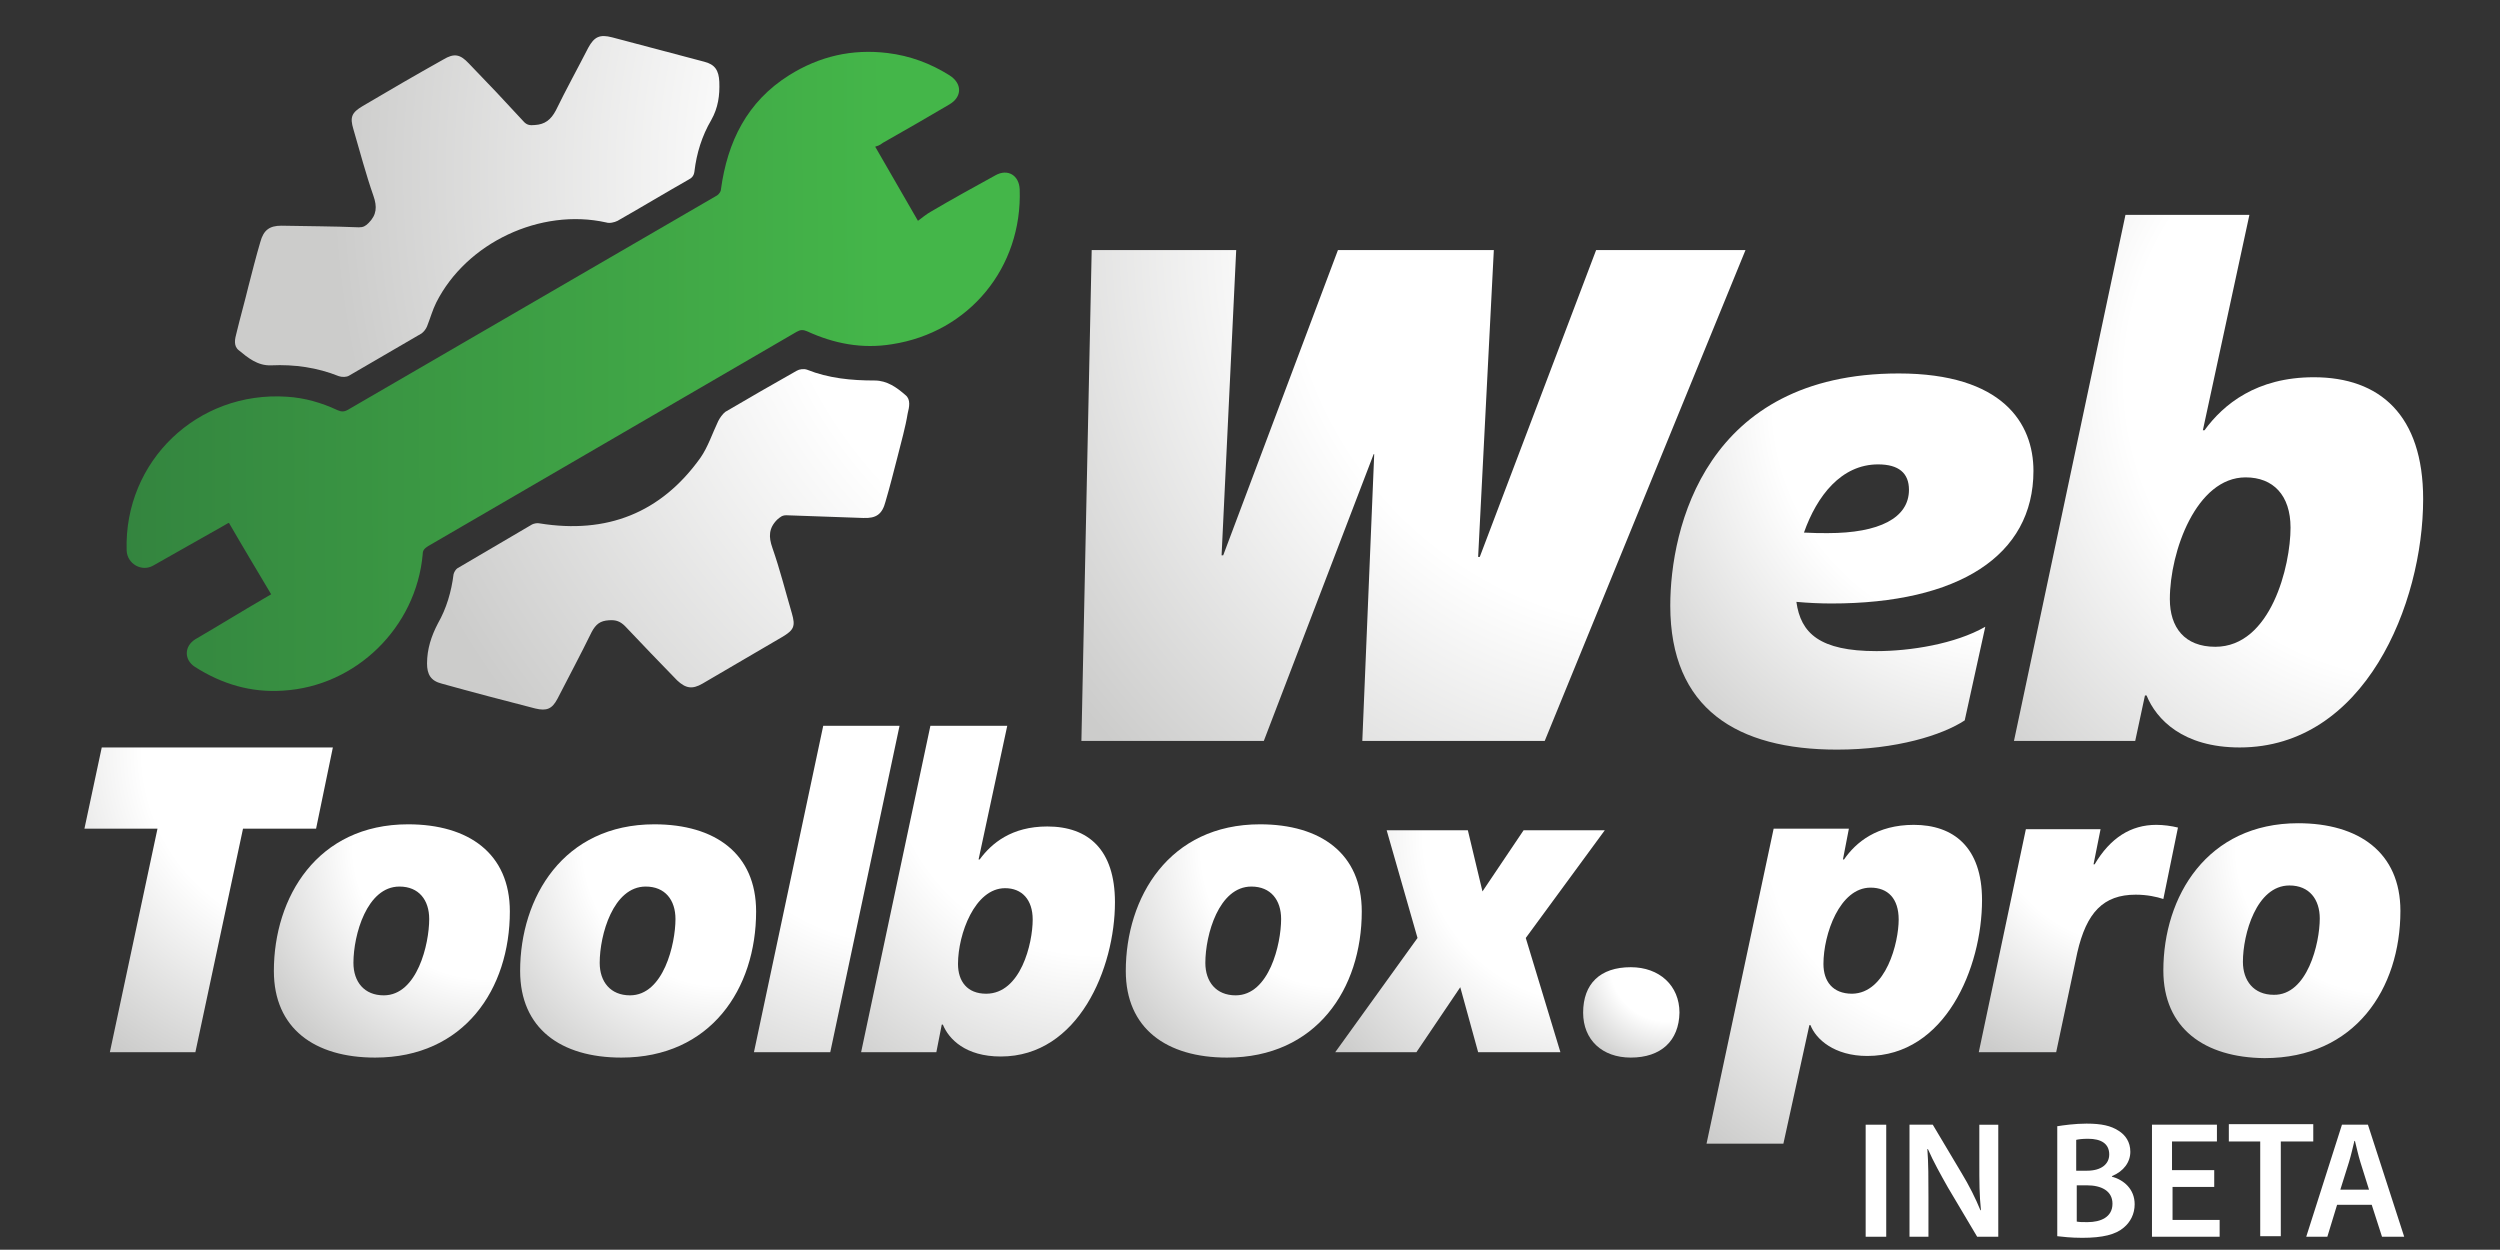 <?xml version="1.0" encoding="utf-8"?>
<!-- Generator: Adobe Illustrator 26.2.1, SVG Export Plug-In . SVG Version: 6.00 Build 0)  -->
<svg version="1.1" id="Layer_1" xmlns="http://www.w3.org/2000/svg" xmlns:xlink="http://www.w3.org/1999/xlink" x="0px" y="0px"
	 viewBox="0 0 461.9 230.9" style="enable-background:new 0 0 461.9 230.9;" xml:space="preserve">
<rect x="0" y="0" width="461.9" height="230.9" fill="#333333" stroke="none"/>
<style type="text/css">
	.st0{fill:url(#SVGID_1_);}
	.st1{fill:url(#SVGID_00000000217621954520657410000012990673567817542298_);}
	.st2{fill:url(#SVGID_00000181070230383502119000000004912729185363374733_);}
	.st3{fill:url(#SVGID_00000008149232947464044490000014459979059136721558_);}
	.st4{fill:url(#SVGID_00000016794025422630707880000000295245035654399386_);}
	.st5{fill:url(#SVGID_00000119089391421385911290000015436067103820932511_);}
	.st6{fill:url(#SVGID_00000109719610796512059060000007243623576701383569_);}
	.st7{fill:url(#SVGID_00000091722154769399396580000013746691702742107815_);}
	.st8{fill:url(#SVGID_00000103954328889671679960000006647342523077277825_);}
	.st9{fill:url(#SVGID_00000088855831462178621940000017906827422383921307_);}
	.st10{fill:url(#SVGID_00000154406031905804041730000010651420886824169875_);}
	.st11{fill:url(#SVGID_00000060748069620081579060000014200066790413482886_);}
	.st12{fill:url(#SVGID_00000170261971536948290040000015184042231366552962_);}
	.st13{fill:url(#SVGID_00000115484711777714044880000015302341483534017694_);}
	.st14{fill:url(#SVGID_00000113316470685400822710000018134366114387243931_);}
	.st15{fill:url(#SVGID_00000151534925205375315620000018290650365588584612_);}
	.st16{fill:url(#SVGID_00000029019097871515007780000014378699078338159278_);}
	.st17{fill:#FFFFFF;}
</style>
<g id="BG">
</g>
<g id="Layer_2_00000176002470740493298610000000258510065491209627_">
	<g>
		
			<radialGradient id="SVGID_1_" cx="309.341" cy="168.474" r="139.328" gradientTransform="matrix(1 0 0 -1 0 213.094)" gradientUnits="userSpaceOnUse">
			<stop  offset="0.51" style="stop-color:#FFFFFF"/>
			<stop  offset="1" style="stop-color:#CCCCCB"/>
		</radialGradient>
		<path class="st0" d="M285.4,136.9h-33.7l2.2-53h-0.1l-20.3,53h-33.7l1.9-90.7h26.7l-2.7,56.4h0.3l21.2-56.4H276l-2.9,56.7h0.3
			l21.5-56.7h27.6L285.4,136.9z"/>
		
			<radialGradient id="SVGID_00000090984395416191953520000015258907774314353328_" cx="371.176" cy="138.674" r="85.285" gradientTransform="matrix(1 0 0 -1 0 213.094)" gradientUnits="userSpaceOnUse">
			<stop  offset="0.51" style="stop-color:#FFFFFF"/>
			<stop  offset="1" style="stop-color:#CCCCCB"/>
		</radialGradient>
		<path style="fill:url(#SVGID_00000090984395416191953520000015258907774314353328_);" d="M363,133.1c-4.1,2.7-12.6,5.4-23.6,5.4
			c-18.4,0-30.8-7.5-30.8-26.6c0-14.3,6.5-42.9,42.2-42.9c19.2,0,24.9,9.2,24.9,18c0,15.7-13.9,24.5-37.3,24.5
			c-2.1,0-4.3-0.1-6.5-0.3c0.8,5.8,4.3,9.1,14.8,9.1c6.2,0,14.5-1.3,20.1-4.5L363,133.1z M333.3,98.4c1.7,0.1,3.1,0.1,4.4,0.1
			c9.5,0,15-2.8,15-8c0-3.1-1.9-4.7-5.7-4.7C340.2,85.8,335.7,91.6,333.3,98.4z"/>
		
			<radialGradient id="SVGID_00000006707846770798782120000010568529803695646617_" cx="447.911" cy="143.144" r="108.209" gradientTransform="matrix(1 0 0 -1 0 213.094)" gradientUnits="userSpaceOnUse">
			<stop  offset="0.51" style="stop-color:#FFFFFF"/>
			<stop  offset="1" style="stop-color:#CCCCCB"/>
		</radialGradient>
		<path style="fill:url(#SVGID_00000006707846770798782120000010568529803695646617_);" d="M394.5,136.9h-22.4l20.6-97.2h22.9
			L407,79.5h0.3c3.5-4.8,9.6-9.8,20.2-9.8c12.2,0,20.2,7,20.2,22.5c0,19.4-10.8,45.9-33.9,45.9c-10.5,0-15.4-5.2-17.2-9.6h-0.3
			L394.5,136.9z M423.2,97.5c0-6-3.2-9.3-8.3-9.3c-9.1,0-14,13.7-14,22.5c0,5.2,2.7,8.8,8.4,8.8C419.6,119.5,423.2,104.5,423.2,97.5
			z"/>
		
			<radialGradient id="SVGID_00000077282490008863449940000002029744522243574415_" cx="60.487" cy="74.246" r="66.958" gradientTransform="matrix(1 0 0 -1 0 213.094)" gradientUnits="userSpaceOnUse">
			<stop  offset="0.51" style="stop-color:#FFFFFF"/>
			<stop  offset="1" style="stop-color:#CCCCCB"/>
		</radialGradient>
		<path style="fill:url(#SVGID_00000077282490008863449940000002029744522243574415_);" d="M36.1,194.4H20.3l8.8-41.3H15.6l3.2-15
			h42.7l-3.1,15H44.9L36.1,194.4z"/>
		
			<radialGradient id="SVGID_00000089569657070819255310000016210966491832053179_" cx="89.832" cy="56.887" r="48.244" gradientTransform="matrix(1 0 0 -1 0 213.094)" gradientUnits="userSpaceOnUse">
			<stop  offset="0.51" style="stop-color:#FFFFFF"/>
			<stop  offset="1" style="stop-color:#CCCCCB"/>
		</radialGradient>
		<path style="fill:url(#SVGID_00000089569657070819255310000016210966491832053179_);" d="M50.6,179.4c0-13.6,8-27.1,24.8-27.1
			c11.2,0,18.8,5.4,18.8,16.1c0,14.3-8.4,27-24.9,27C58.1,195.4,50.6,190,50.6,179.4z M79.3,169.8c0-3.5-1.9-6-5.5-6
			c-6,0-8.5,8.9-8.5,14.1c0,3.5,2,6,5.6,6C77.1,183.9,79.3,174.4,79.3,169.8z"/>
		
			<radialGradient id="SVGID_00000023240593505704713780000005108186197233933712_" cx="133.643" cy="56.887" r="50.864" gradientTransform="matrix(1 0 0 -1 0 213.094)" gradientUnits="userSpaceOnUse">
			<stop  offset="0.51" style="stop-color:#FFFFFF"/>
			<stop  offset="1" style="stop-color:#CCCCCB"/>
		</radialGradient>
		<path style="fill:url(#SVGID_00000023240593505704713780000005108186197233933712_);" d="M96.1,179.4c0-13.6,8-27.1,24.8-27.1
			c11.2,0,18.8,5.4,18.8,16.1c0,14.3-8.4,27-24.9,27C103.6,195.4,96.1,190,96.1,179.4z M124.8,169.8c0-3.5-1.9-6-5.5-6
			c-6,0-8.5,8.9-8.5,14.1c0,3.5,2,6,5.6,6C122.6,183.9,124.8,174.4,124.8,169.8z"/>
		
			<radialGradient id="SVGID_00000017500092524221455910000010746299856225390757_" cx="166.708" cy="77.966" r="76.587" gradientTransform="matrix(1 0 0 -1 0 213.094)" gradientUnits="userSpaceOnUse">
			<stop  offset="0.51" style="stop-color:#FFFFFF"/>
			<stop  offset="1" style="stop-color:#CCCCCB"/>
		</radialGradient>
		<path style="fill:url(#SVGID_00000017500092524221455910000010746299856225390757_);" d="M153.4,194.4h-14.1l12.8-60.3h14.1
			L153.4,194.4z"/>
		
			<radialGradient id="SVGID_00000048462951873003910960000002273558828588610486_" cx="202.667" cy="75.073" r="75.224" gradientTransform="matrix(1 0 0 -1 0 213.094)" gradientUnits="userSpaceOnUse">
			<stop  offset="0.51" style="stop-color:#FFFFFF"/>
			<stop  offset="1" style="stop-color:#CCCCCB"/>
		</radialGradient>
		<path style="fill:url(#SVGID_00000048462951873003910960000002273558828588610486_);" d="M173,194.4h-13.9l12.8-60.3h14.2
			l-5.3,24.7h0.2c2.2-3,5.9-6.1,12.5-6.1c7.6,0,12.5,4.3,12.5,14c0,12.1-6.7,28.5-21.1,28.5c-6.5,0-9.6-3.2-10.7-5.9H174L173,194.4z
			 M190.8,169.9c0-3.7-2-5.8-5.1-5.8c-5.6,0-8.7,8.5-8.7,14c0,3.2,1.7,5.5,5.2,5.5C188.6,183.6,190.8,174.3,190.8,169.9z"/>
		
			<radialGradient id="SVGID_00000091716829999254086090000004604497831145958803_" cx="247.304" cy="56.06" r="49.697" gradientTransform="matrix(1 0 0 -1 0 213.094)" gradientUnits="userSpaceOnUse">
			<stop  offset="0.51" style="stop-color:#FFFFFF"/>
			<stop  offset="1" style="stop-color:#CCCCCB"/>
		</radialGradient>
		<path style="fill:url(#SVGID_00000091716829999254086090000004604497831145958803_);" d="M208,179.4c0-13.6,8-27.1,24.8-27.1
			c11.2,0,18.8,5.4,18.8,16.1c0,14.3-8.4,27-24.9,27C215.5,195.4,208,190,208,179.4z M236.7,169.8c0-3.5-1.9-6-5.5-6
			c-6,0-8.5,8.9-8.5,14.1c0,3.5,2,6,5.6,6C234.5,183.9,236.7,174.4,236.7,169.8z"/>
		
			<radialGradient id="SVGID_00000036237750348964607880000000267624070333358988_" cx="294.009" cy="58.953" r="60.815" gradientTransform="matrix(1 0 0 -1 0 213.094)" gradientUnits="userSpaceOnUse">
			<stop  offset="0.51" style="stop-color:#FFFFFF"/>
			<stop  offset="1" style="stop-color:#CCCCCB"/>
		</radialGradient>
		<path style="fill:url(#SVGID_00000036237750348964607880000000267624070333358988_);" d="M288.3,194.4h-15.2l-3.3-12l-8.1,12h-15
			l15.2-21.1l-5.7-19.9h15l2.7,11.3l7.6-11.3h15l-14.6,19.9L288.3,194.4z"/>
		
			<radialGradient id="SVGID_00000112620591129819028700000012816324998271170479_" cx="308.061" cy="34.981" r="20.752" gradientTransform="matrix(1 0 0 -1 0 213.094)" gradientUnits="userSpaceOnUse">
			<stop  offset="0.51" style="stop-color:#FFFFFF"/>
			<stop  offset="1" style="stop-color:#CCCCCB"/>
		</radialGradient>
		<path style="fill:url(#SVGID_00000112620591129819028700000012816324998271170479_);" d="M301.3,195.4c-5.3,0-8.8-3.3-8.8-8.3
			c0-5.3,3.1-8.4,8.8-8.4c5.3,0,9,3.4,9,8.4C310.2,192.3,306.9,195.4,301.3,195.4z"/>
		
			<radialGradient id="SVGID_00000021836765976099183480000003182355012712610716_" cx="364.685" cy="61.02" r="75.97" gradientTransform="matrix(1 0 0 -1 0 213.094)" gradientUnits="userSpaceOnUse">
			<stop  offset="0.51" style="stop-color:#FFFFFF"/>
			<stop  offset="1" style="stop-color:#CCCCCB"/>
		</radialGradient>
		<path style="fill:url(#SVGID_00000021836765976099183480000003182355012712610716_);" d="M329.5,211.3h-14.2l12.4-58.2h13.9
			l-1.1,5.7h0.2c2.2-3.2,6.1-6.4,12.9-6.4c7.3,0,12.6,4.1,12.6,13.9c0,12.5-6.8,28.8-21.2,28.8c-6.1,0-9.5-3.1-10.5-5.7h-0.2
			L329.5,211.3z M350.8,169.9c0-3.9-2-5.9-5.2-5.9c-5.7,0-8.7,8.6-8.7,14.1c0,3.2,1.7,5.5,5.3,5.5
			C348.5,183.5,350.8,174.1,350.8,169.9z"/>
		
			<radialGradient id="SVGID_00000105428265947990780380000011957319480630517668_" cx="394.443" cy="65.98" r="53.675" gradientTransform="matrix(1 0 0 -1 0 213.094)" gradientUnits="userSpaceOnUse">
			<stop  offset="0.51" style="stop-color:#FFFFFF"/>
			<stop  offset="1" style="stop-color:#CCCCCB"/>
		</radialGradient>
		<path style="fill:url(#SVGID_00000105428265947990780380000011957319480630517668_);" d="M379.9,194.4h-14.3l8.7-41.2h13.8
			l-1.3,6.5h0.2c2.9-4.9,6.7-7.3,11.4-7.3c1.3,0,2.8,0.2,4,0.5l-2.7,13.2c-1.2-0.4-3-0.8-5.1-0.8c-6,0-9.1,3.3-10.8,10.7
			L379.9,194.4z"/>
		
			<radialGradient id="SVGID_00000101816284896915987340000005454572362149205182_" cx="440.321" cy="56.887" r="53.306" gradientTransform="matrix(1 0 0 -1 0 213.094)" gradientUnits="userSpaceOnUse">
			<stop  offset="0.51" style="stop-color:#FFFFFF"/>
			<stop  offset="1" style="stop-color:#CCCCCB"/>
		</radialGradient>
		<path style="fill:url(#SVGID_00000101816284896915987340000005454572362149205182_);" d="M399.7,179.3c0-13.7,8.1-27.2,24.9-27.2
			c11.2,0,18.9,5.4,18.9,16.2c0,14.4-8.4,27.2-25.1,27.2C407.3,195.4,399.7,190,399.7,179.3z M428.6,169.7c0-3.5-1.9-6.1-5.6-6.1
			c-6.1,0-8.6,9-8.6,14.1c0,3.5,2,6.1,5.7,6.1C426.3,183.9,428.6,174.3,428.6,169.7z"/>
	</g>
</g>
<g id="Layer_3">
</g>
<g id="Layer_4">
	<g>
		
			<linearGradient id="SVGID_00000165929894782476039710000001335481710568318892_" gradientUnits="userSpaceOnUse" x1="-1.77" y1="143.943" x2="163.55" y2="144.688" gradientTransform="matrix(1 0 0 -1 0 213.094)">
			<stop  offset="0" style="stop-color:#307B3C"/>
			<stop  offset="0.224" style="stop-color:#358940"/>
			<stop  offset="0.734" style="stop-color:#40A646"/>
			<stop  offset="1" style="stop-color:#44B649"/>
		</linearGradient>
		<path style="fill:url(#SVGID_00000165929894782476039710000001335481710568318892_);" d="M161.7,27.1c2.7,4.7,5.2,9,7.9,13.7
			c0.7-0.5,1.5-1.2,2.4-1.7c3.9-2.3,7.9-4.5,11.9-6.7c2.3-1.3,4.4,0,4.5,2.6c0.5,14.4-9.3,26.4-23.6,28.6
			c-5.5,0.9-10.7-0.1-15.7-2.4c-0.7-0.3-1.2-0.3-1.9,0.1c-22.7,13.2-45.4,26.4-68.1,39.6c-0.6,0.4-1,0.7-1,1.5
			c-1.2,13.5-12.3,24.4-25.8,25.2c-5.9,0.4-11.3-1.2-16.3-4.4c-2-1.3-2-3.8,0.1-5.1c4.3-2.5,8.5-5.1,12.8-7.6
			c0.4-0.2,0.8-0.5,1.2-0.7c-2.6-4.4-5.2-8.7-7.8-13.2c-0.3,0.1-0.7,0.4-1.1,0.6c-4.3,2.4-8.6,4.9-12.9,7.3
			c-2.1,1.2-4.8-0.3-4.9-2.8C22.9,85.2,36.5,72.2,53,73.3c3.3,0.2,6.4,1.1,9.4,2.5c0.7,0.3,1.2,0.3,1.9-0.1
			c22.7-13.2,45.5-26.4,68.2-39.6c0.3-0.2,0.7-0.7,0.7-1.1c1.2-8.8,4.8-16.2,12.6-21.1c5.6-3.5,11.6-4.9,18.2-4.1
			c4.1,0.5,7.9,1.9,11.4,4.1c2.4,1.5,2.4,4,0,5.4c-4.1,2.4-8.2,4.8-12.3,7.1C162.5,26.9,162,27,161.7,27.1z"/>
		
			<radialGradient id="SVGID_00000109024705866857490640000003998585172705384382_" cx="224.487" cy="181.119" r="163.331" gradientTransform="matrix(1 0 0 -1 0 213.094)" gradientUnits="userSpaceOnUse">
			<stop  offset="0.51" style="stop-color:#FFFFFF"/>
			<stop  offset="1" style="stop-color:#CCCCCB"/>
		</radialGradient>
		<path style="fill:url(#SVGID_00000109024705866857490640000003998585172705384382_);" d="M45.9,52.9c0.7-2.7,1.4-5.5,2.2-8.2
			c0.6-2.2,1.7-3,3.9-3c4.8,0.1,9.6,0.1,14.3,0.3c0.8,0,1.2-0.2,1.8-0.8c1.5-1.5,1.6-3,0.9-5c-1.4-4-2.5-8.2-3.7-12.3
			c-0.7-2.3-0.3-3.1,1.7-4.3c4.9-2.9,9.9-5.8,14.9-8.6c2-1.2,3.1-1,4.7,0.7c3.4,3.5,6.8,7.1,10.1,10.7c0.6,0.7,1.2,0.8,2.1,0.7
			c1.9-0.1,3-1,3.9-2.7c1.9-3.9,4-7.7,6-11.6c1.1-2,2.1-2.5,4.4-1.9c5.7,1.5,11.3,3,17,4.5c2,0.5,2.7,1.6,2.8,3.7
			c0.1,2.5-0.2,4.8-1.5,7.1c-1.7,2.9-2.7,6.1-3.1,9.5c-0.1,0.8-0.5,1.2-1.1,1.5c-4.4,2.5-8.7,5.1-13.1,7.6c-0.6,0.3-1.5,0.5-2.1,0.3
			c-12.1-2.7-25.8,3.7-31.4,14.8c-0.7,1.4-1.1,2.9-1.7,4.4c-0.2,0.5-0.6,1-1,1.3c-4.5,2.6-8.9,5.2-13.4,7.8
			c-0.5,0.3-1.3,0.3-1.9,0.1c-4-1.6-8.2-2.2-12.5-2c-2.5,0.1-4.3-1.4-6-2.8c-1-0.8-0.7-2.1-0.4-3.2C44.4,58.6,45.2,55.8,45.9,52.9z"
			/>
		
			<radialGradient id="SVGID_00000045600367355455348540000014005677689943031480_" cx="224.487" cy="181.119" r="163.331" gradientTransform="matrix(1 0 0 -1 0 213.094)" gradientUnits="userSpaceOnUse">
			<stop  offset="0.51" style="stop-color:#FFFFFF"/>
			<stop  offset="1" style="stop-color:#CCCCCB"/>
		</radialGradient>
		<path style="fill:url(#SVGID_00000045600367355455348540000014005677689943031480_);" d="M165.8,84.5c-0.7,2.7-1.4,5.5-2.2,8.2
			c-0.6,2.3-1.7,3.1-4.1,3c-4.7-0.2-9.5-0.3-14.2-0.5c-0.8,0-1.1,0.3-1.7,0.8c-1.6,1.6-1.6,3.2-0.9,5.2c1.4,4,2.4,8,3.6,12.1
			c0.7,2.4,0.4,3.1-1.8,4.4c-4.9,2.9-9.8,5.7-14.7,8.6c-1.9,1.1-3.1,0.9-4.7-0.6c-3.2-3.3-6.4-6.6-9.6-10c-0.9-0.9-1.7-1.2-3-1.1
			c-1.6,0.1-2.4,0.7-3.2,2.2c-2,4.1-4.2,8.2-6.3,12.3c-1,1.9-2,2.3-4.1,1.8c-5.8-1.5-11.6-3-17.3-4.6c-2-0.5-2.7-1.7-2.7-3.7
			c0-2.7,0.8-5.1,2-7.4c1.6-2.8,2.5-5.9,2.9-9.1c0.1-0.4,0.4-0.9,0.7-1.1c4.6-2.7,9.2-5.4,13.8-8.1c0.4-0.2,1-0.3,1.4-0.2
			c12.4,2,22.4-1.9,29.7-12.1c1.4-2,2.2-4.5,3.3-6.8c0.3-0.6,0.8-1.3,1.3-1.7c4.4-2.6,8.8-5.1,13.2-7.6c0.5-0.3,1.3-0.4,1.9-0.2
			c4,1.6,8.2,2,12.5,2c2.3,0,4.1,1.3,5.7,2.7c1,0.8,0.7,2.2,0.4,3.4C167.3,78.9,166.5,81.7,165.8,84.5z"/>
	</g>
</g>
<g>
	<path class="st17" d="M348.5,207.8v20.7h-3.8v-20.7H348.5z"/>
	<path class="st17" d="M352.8,228.5v-20.7h4.3l5.3,8.9c1.4,2.3,2.6,4.7,3.5,6.9h0.1c-0.3-2.8-0.3-5.4-0.3-8.6v-7.2h3.5v20.7h-3.9
		l-5.4-9.1c-1.3-2.3-2.7-4.8-3.7-7.1l-0.1,0c0.2,2.7,0.2,5.4,0.2,8.8v7.4H352.8z"/>
	<path class="st17" d="M380,208.1c1.2-0.2,3.4-0.5,5.5-0.5c2.8,0,4.5,0.4,5.9,1.3c1.3,0.8,2.2,2.1,2.2,3.9c0,1.9-1.2,3.6-3.4,4.5
		v0.1c2.2,0.6,4.2,2.3,4.2,5.1c0,1.8-0.8,3.3-2,4.3c-1.5,1.3-3.9,1.9-7.7,1.9c-2.1,0-3.7-0.2-4.6-0.3V208.1z M383.7,216.3h1.9
		c2.6,0,4.1-1.2,4.1-3c0-2-1.5-2.9-3.9-2.9c-1.1,0-1.8,0.1-2.2,0.2V216.3z M383.7,225.7c0.5,0.1,1.1,0.1,2,0.1
		c2.4,0,4.6-0.9,4.6-3.4c0-2.4-2.1-3.4-4.7-3.4h-1.9V225.7z"/>
	<path class="st17" d="M409.2,219.3h-7.8v6.1h8.7v3.1h-12.5v-20.7h12v3.1h-8.3v5.3h7.8V219.3z"/>
	<path class="st17" d="M417.7,210.9h-5.9v-3.2h15.6v3.2h-6v17.5h-3.8V210.9z"/>
	<path class="st17" d="M431.8,222.6l-1.8,5.9h-3.9l6.6-20.7h4.8l6.7,20.7h-4.1l-1.9-5.9H431.8z M437.7,219.8l-1.6-5.1
		c-0.4-1.3-0.7-2.7-1-3.9H435c-0.3,1.2-0.6,2.6-1,3.9l-1.6,5.1H437.7z"/>
</g>
</svg>
